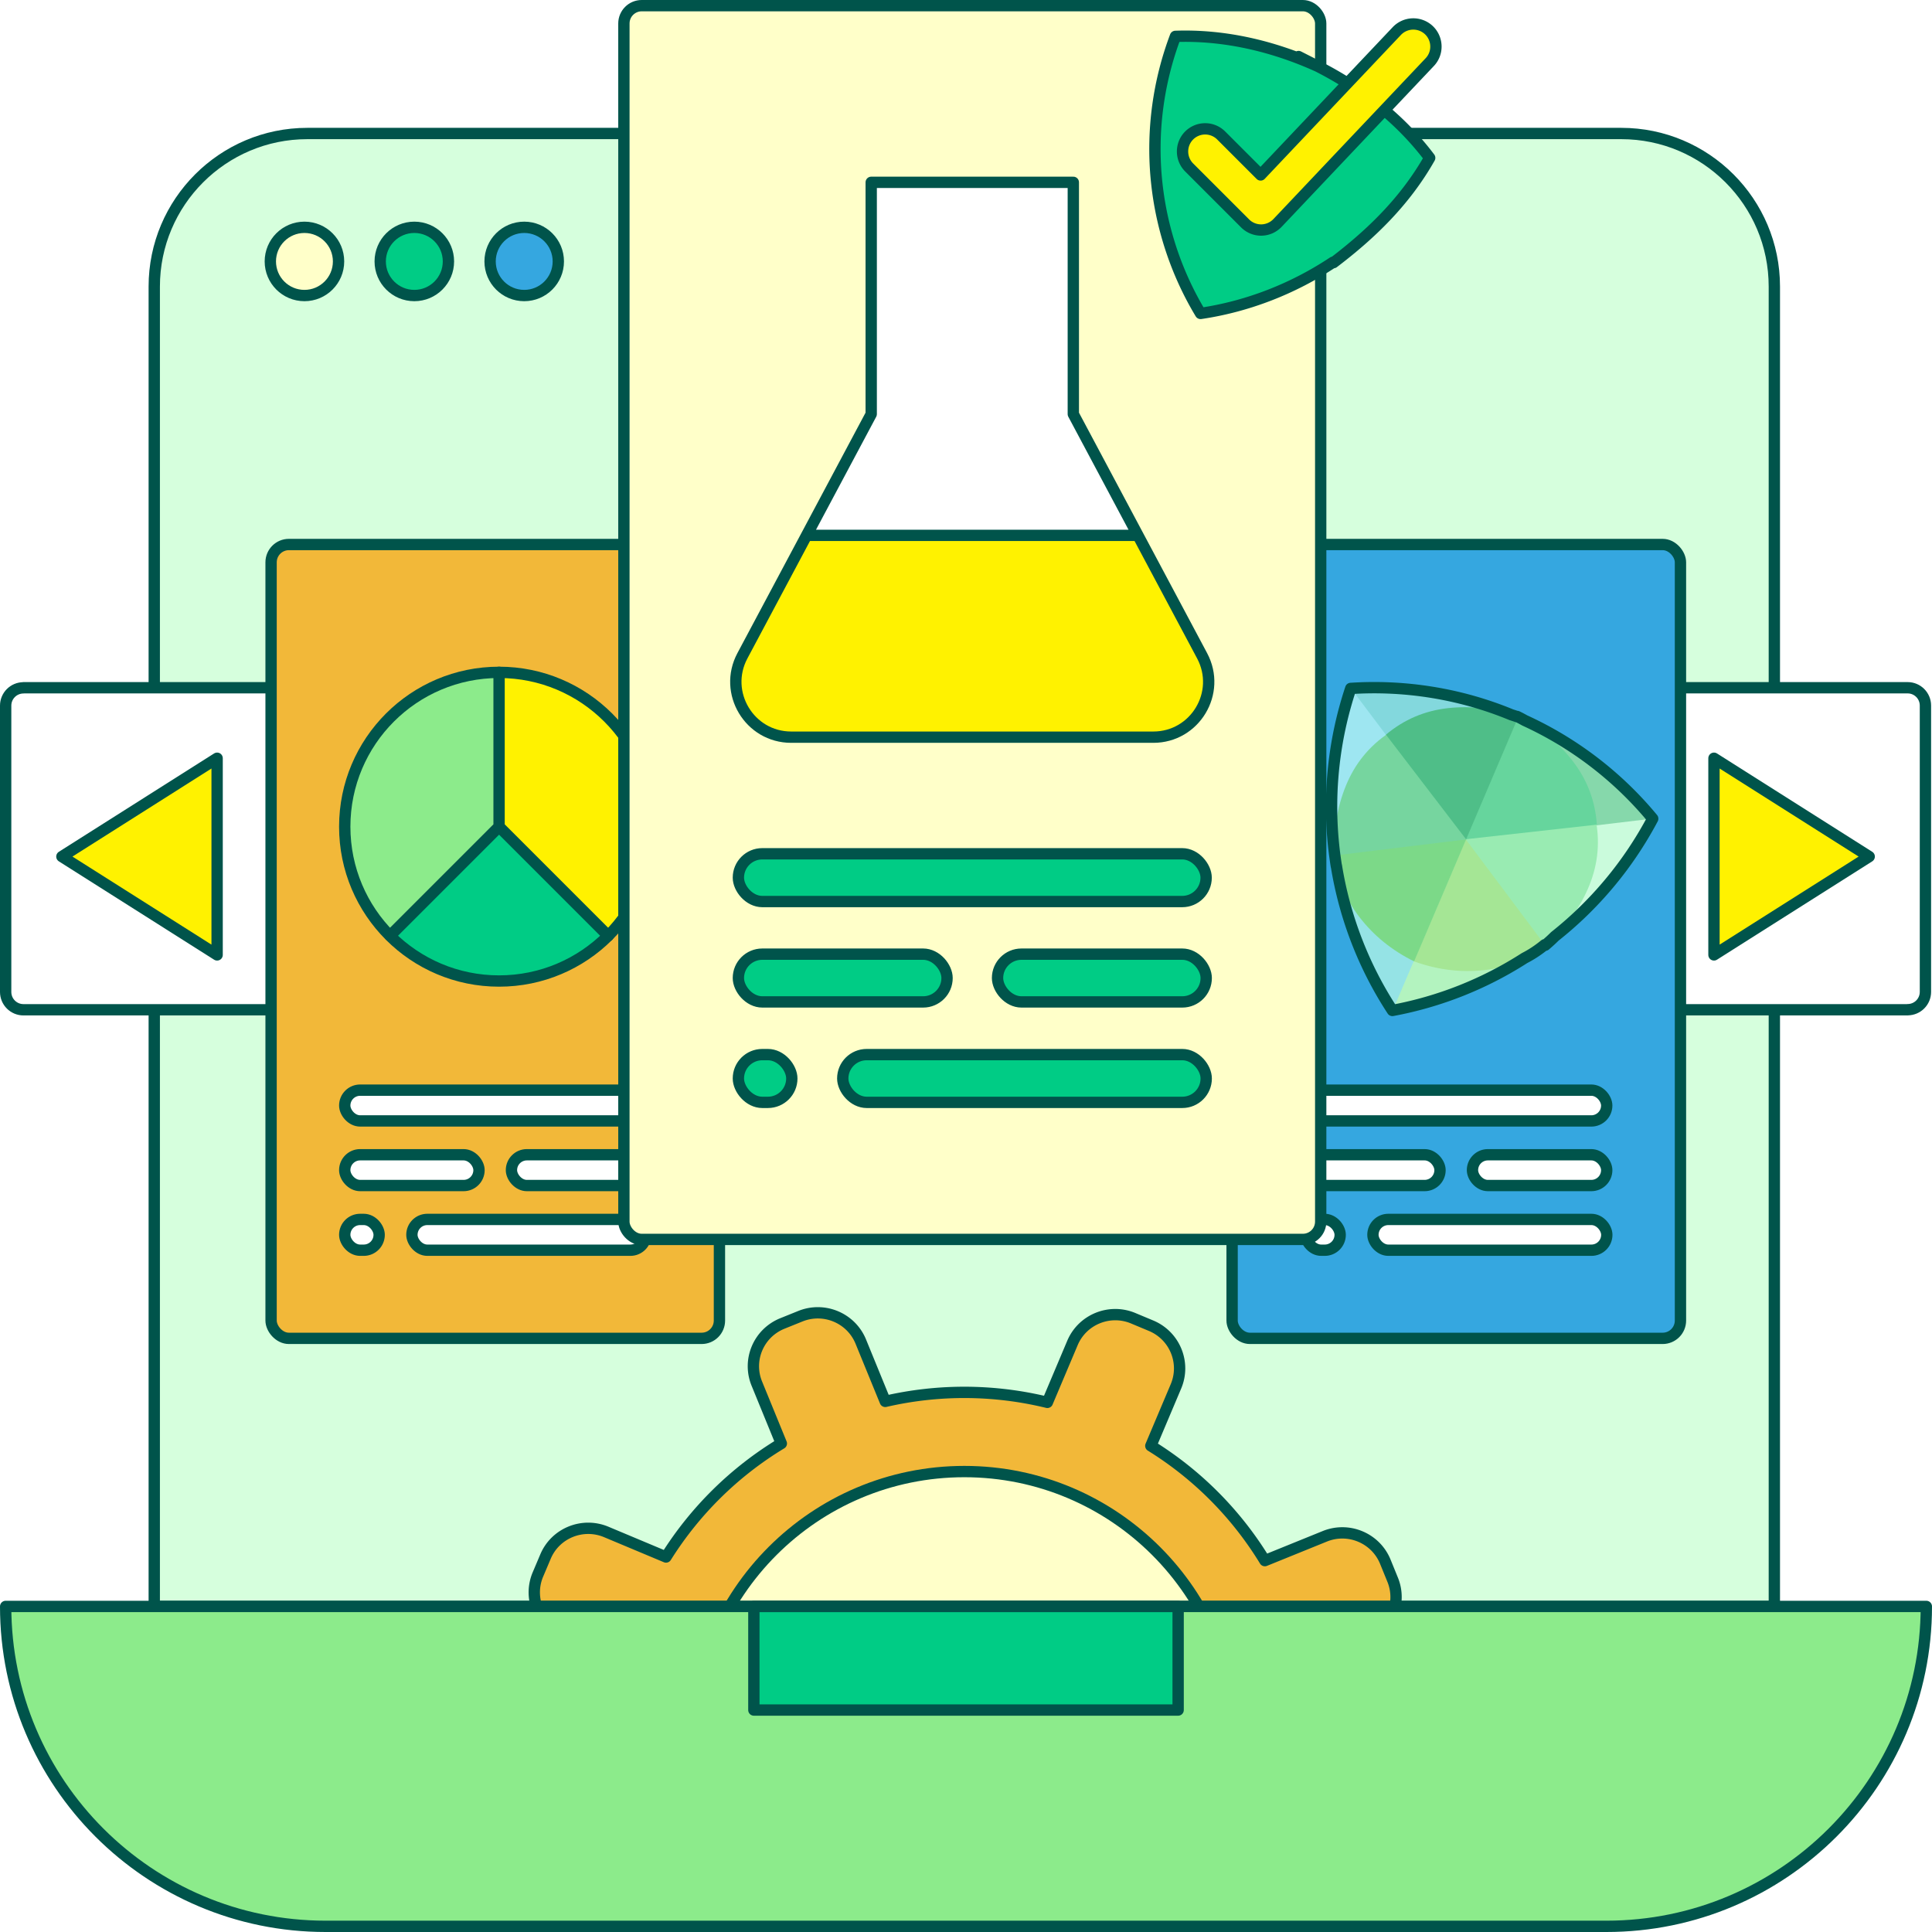 <svg xmlns="http://www.w3.org/2000/svg" id="Layer_2" data-name="Layer 2" viewBox="0 0 256 256"><defs><clipPath id="clippath"><path fill="none" stroke-width="0" d="M58.91 169.48h134.05v78.98H58.91z"/></clipPath><filter id="drop-shadow-1" filterUnits="userSpaceOnUse"><feOffset dx="4.76" dy="4.76"/><feGaussianBlur result="blur"/><feFlood flood-color="#000" flood-opacity=".06"/><feComposite in2="blur" operator="in"/><feComposite in="SourceGraphic"/></filter><style>.cls-11,.cls-12,.cls-14,.cls-15,.cls-16,.cls-18,.cls-4{stroke-width:0}.cls-4{fill:#00cc85}.cls-20{stroke:#00544b;stroke-linecap:round;stroke-linejoin:round;stroke-width:1.5px;fill:none}.cls-11{fill:#35a7e0}.cls-12{fill:#fff200}.cls-14{fill:#fff}.cls-15{fill:#f2b839}.cls-16{fill:#8ceb8b}.cls-18{fill:#ffffc9}</style></defs><g id="Layer_1-2" data-name="Layer 1"><path fill="#d6ffdd" stroke-width="0" d="M40.72 17.69h174.11c11.19 0 20.28 9.09 20.28 20.28v174.89H20.44V37.97c0-11.19 9.09-20.28 20.28-20.28z"/><g clip-path="url(#clippath)"><path d="M184.54 209.3c1.28 3.13-.23 6.7-3.38 7.98l-7.95 3.22c1.68 7.2 1.55 14.51-.13 21.39l7.92 3.32c3.13 1.32 4.6 4.91 3.28 8.03l-1 2.36a6.151 6.151 0 0 1-8.05 3.26l-7.92-3.32a46.276 46.276 0 0 1-15.28 15.04l3.24 7.92a6.107 6.107 0 0 1-3.37 7.98l-2.38.97c-3.15 1.27-6.74-.23-8.02-3.36l-3.24-7.92a46.51 46.51 0 0 1-21.48-.13l-3.33 7.88c-1.32 3.12-4.92 4.58-8.06 3.27l-2.37-1c-3.13-1.32-4.6-4.91-3.28-8.02l3.33-7.88c-6.04-3.76-11.26-8.9-15.11-15.22l-7.94 3.22c-3.15 1.28-6.74-.23-8.02-3.36l-.97-2.37a6.111 6.111 0 0 1 3.38-7.98l7.95-3.22c-1.68-7.2-1.55-14.52.13-21.4l-7.92-3.32c-3.13-1.32-4.6-4.91-3.28-8.02l1-2.36c1.32-3.12 4.92-4.58 8.05-3.27l7.92 3.32c3.77-6.01 8.94-11.2 15.28-15.04l-3.24-7.92a6.11 6.11 0 0 1 3.37-7.98l2.38-.96c3.15-1.28 6.74.22 8.02 3.36l3.24 7.92a46.644 46.644 0 0 1 21.48.13l3.33-7.88c1.32-3.11 4.92-4.58 8.06-3.26l2.37.99c3.13 1.32 4.6 4.91 3.28 8.03l-3.33 7.88a46.16 46.16 0 0 1 15.11 15.21l7.94-3.22c3.15-1.27 6.74.23 8.02 3.36l.97 2.38z" class="cls-15"/><path d="m180.99 245.22-7.92-3.32a45.86 45.86 0 0 0 .13-21.39l7.95-3.22c3.15-1.28 4.66-4.85 3.38-7.98l-.97-2.38c-1.28-3.13-4.87-4.64-8.02-3.36l-7.94 3.22a46.16 46.16 0 0 0-15.11-15.21l3.33-7.88c1.32-3.12-.15-6.71-3.28-8.03l-2.37-.99c-3.13-1.32-6.74.15-8.06 3.26l-3.33 7.88a46.51 46.51 0 0 0-21.48-.13l-3.24-7.92c-1.28-3.13-4.87-4.64-8.02-3.36l-2.38.96c-3.15 1.28-4.66 4.85-3.37 7.98l3.24 7.92a46.371 46.371 0 0 0-15.28 15.04l-7.92-3.32c-3.13-1.31-6.74.15-8.05 3.27l-1 2.36c-1.32 3.11.15 6.7 3.28 8.02l7.92 3.32a45.901 45.901 0 0 0-.13 21.4l-7.95 3.22a6.111 6.111 0 0 0-3.38 7.98l.97 2.37c1.28 3.13 4.87 4.64 8.02 3.36l7.94-3.22c3.85 6.32 9.07 11.46 15.11 15.22l-3.33 7.88c-1.32 3.11.15 6.7 3.28 8.02l2.37 1c3.13 1.31 6.74-.15 8.06-3.27l3.33-7.88a46.51 46.51 0 0 0 21.48.13l3.24 7.92c1.28 3.13 4.87 4.64 8.02 3.36l2.38-.97c3.15-1.27 4.66-4.85 3.37-7.98l-3.24-7.92a46.276 46.276 0 0 0 15.28-15.04l7.92 3.32c3.13 1.32 6.74-.15 8.05-3.26l1-2.36c1.32-3.12-.15-6.71-3.28-8.03z" class="cls-20"/><circle cx="127.78" cy="230.93" r="35.94" class="cls-18"/><circle cx="127.78" cy="230.93" r="35.94" class="cls-20"/></g><path d="M40.72 17.69h174.11c11.19 0 20.28 9.09 20.28 20.28v174.89H20.44V37.97c0-11.19 9.09-20.28 20.28-20.28z" class="cls-20"/><path d="M252.77 133.8h-35.24V91.13h35.24c1.31 0 2.36 1.06 2.36 2.36v37.94c0 1.31-1.06 2.36-2.36 2.36zM3.11 91.13h35.24v42.67H3.11c-1.31 0-2.36-1.06-2.36-2.36V93.5c0-1.31 1.06-2.36 2.36-2.36z" class="cls-14"/><path d="M28.77 126.53 8.2 113.5l20.57-13.03v26.06zm198.34 0 20.57-13.03-20.57-13.03v26.06z" class="cls-12"/><path d="M28.77 126.53 8.2 113.5l20.57-13.03v26.06z" class="cls-20"/><path d="M3.11 91.13h35.24v42.67H3.11c-1.31 0-2.36-1.06-2.36-2.36V93.5c0-1.31 1.06-2.36 2.36-2.36zm224 35.4 20.57-13.03-20.57-13.03v26.06z" class="cls-20"/><path d="M252.77 133.8h-35.24V91.13h35.24c1.31 0 2.36 1.06 2.36 2.36v37.94c0 1.31-1.06 2.36-2.36 2.36z" class="cls-20"/><rect width="59.41" height="105.19" x="163.26" y="72.15" class="cls-11" rx="2.36" ry="2.36"/><rect width="39.88" height="4.08" x="173.02" y="144.45" class="cls-14" rx="2.04" ry="2.04"/><rect width="17.79" height="4.08" x="173.02" y="153.01" class="cls-14" rx="2.04" ry="2.04"/><rect width="17.79" height="4.08" x="195.11" y="153.01" class="cls-14" rx="2.04" ry="2.04"/><rect width="4.56" height="4.08" x="173.02" y="161.58" class="cls-14" rx="2.04" ry="2.04"/><rect width="30.99" height="4.08" x="181.92" y="161.58" class="cls-14" rx="2.04" ry="2.04"/><rect width="39.88" height="4.08" x="173.02" y="144.45" class="cls-20" rx="2.04" ry="2.04"/><rect width="17.79" height="4.08" x="173.02" y="153.01" class="cls-20" rx="2.04" ry="2.04"/><rect width="17.79" height="4.08" x="195.11" y="153.01" class="cls-20" rx="2.04" ry="2.04"/><rect width="4.56" height="4.08" x="173.02" y="161.58" class="cls-20" rx="2.04" ry="2.04"/><rect width="30.99" height="4.08" x="181.92" y="161.58" class="cls-20" rx="2.04" ry="2.04"/><rect width="59.41" height="105.19" x="163.26" y="72.15" class="cls-20" rx="2.36" ry="2.36"/><g filter="url(#drop-shadow-1)"><path fill="#cafbdc" stroke-width="0" d="M179.74 129.13c-8.02-12.2-10.43-27.89-5.52-42.68 7.28-.48 14.76.69 21.9 3.74a47.58 47.58 0 0 1 18.11 13.54c-7.21 13.58-19.99 22.6-34.14 25.33l-.36.07z"/><path fill="#42b67b" stroke-width="0" d="m189.47 106.67-15.22-20.22h.19c7.21-.46 14.61.72 21.68 3.74 7.27 3.1 13.37 7.8 18.1 13.52l-24.75 2.96z" opacity=".5" style="isolation:isolate"/><path fill="#82e180" stroke-width="0" d="M179.74 129.13a49.29 49.29 0 0 1-7.65-20.67l17.57-2.1 10.44 13.86a49.004 49.004 0 0 1-20 8.84l-.36.07z" opacity=".31" style="isolation:isolate"/><path fill="#80d9ff" stroke-width="0" d="M179.74 129.13c-8.02-12.2-10.43-27.89-5.52-42.68 7.28-.48 14.76.69 21.9 3.74l.21.09-16.54 38.84h-.05z" opacity=".6" style="isolation:isolate"/><path fill="#a5e695" stroke-width="0" d="M200.12 120.27 189.5 106.4l-6.91 16.22c3.08 1.12 6.18 1.51 9.29 1.17 3.11-.34 5.85-1.51 8.24-3.51z"/><path fill="#99ebb2" stroke-width="0" d="m206.74 104.11-17.31 2.3 10.55 14.09c2.51-2.12 4.4-4.61 5.66-7.48 1.26-2.87 1.63-5.84 1.09-8.9z"/><path fill="#66d59d" stroke-width="0" d="m206.83 104.51-17.35 1.93 6.91-16.22c2.94 1.45 5.37 3.42 7.27 5.9 1.91 2.48 2.96 5.28 3.17 8.38z"/><g stroke-width="0"><path fill="#7cd988" d="m172.18 108.34 17.35-1.93-6.91 16.22c-2.94-1.45-5.37-3.42-7.27-5.9-1.91-2.48-2.96-5.28-3.17-8.38z"/><path fill="#76d59f" d="m179.25 92.37 10.33 14.09-17.46 2.13c-.21-3.28.28-6.37 1.47-9.27 1.19-2.9 3.08-5.22 5.66-6.95z"/><path fill="#4fbe88" d="m178.89 92.59 10.62 13.87 6.91-16.22c-3.08-1.12-6.18-1.51-9.29-1.17-3.11.34-5.85 1.51-8.24 3.51z"/></g><path d="M172.32 109.98c1.1 6.81 3.64 13.38 7.42 19.15a48.958 48.958 0 0 0 17.51-6.94c.94-.48 1.83-1.07 2.68-1.77l.05.07c.45-.38.88-.77 1.29-1.18 5.21-4.13 9.67-9.38 12.96-15.58v-.02a47.833 47.833 0 0 0-16.94-13c-.29-.16-.58-.32-.89-.47s0 0-.01 0h-.01c-.29-.1-.59-.2-.88-.29-6.7-2.77-14.03-3.96-21.26-3.49h-.02a49.61 49.61 0 0 0-2.13 22.01c.07.51.14 1.02.22 1.52z" class="cls-20"/></g><rect width="59.41" height="105.19" x="35.92" y="72.15" class="cls-15" rx="2.36" ry="2.36"/><rect width="39.88" height="4.08" x="45.68" y="144.45" class="cls-14" rx="2.04" ry="2.04"/><rect width="17.79" height="4.08" x="45.68" y="153.01" class="cls-14" rx="2.04" ry="2.04"/><rect width="17.79" height="4.08" x="67.77" y="153.01" class="cls-14" rx="2.04" ry="2.04"/><rect width="4.56" height="4.08" x="45.68" y="161.58" class="cls-14" rx="2.04" ry="2.04"/><rect width="30.99" height="4.08" x="54.58" y="161.58" class="cls-14" rx="2.04" ry="2.04"/><path d="M66.13 89.09v20.45L80.59 124c3.7-3.7 5.99-8.81 5.99-14.46 0-11.29-9.16-20.45-20.45-20.45z" class="cls-12"/><path d="m51.69 123.98-.02.02c3.7 3.7 8.81 5.99 14.46 5.99s10.76-2.29 14.46-5.99l-14.46-14.46-14.44 14.44z" class="cls-4"/><path d="M66.13 109.54V89.09c-11.3 0-20.45 9.16-20.45 20.45 0 5.65 2.29 10.76 5.99 14.46l.02-.02 14.44-14.44z" class="cls-16"/><rect width="39.88" height="4.08" x="45.68" y="144.45" class="cls-20" rx="2.04" ry="2.04"/><rect width="17.79" height="4.08" x="45.68" y="153.01" class="cls-20" rx="2.04" ry="2.04"/><rect width="17.79" height="4.08" x="67.77" y="153.01" class="cls-20" rx="2.04" ry="2.04"/><rect width="4.56" height="4.08" x="45.68" y="161.58" class="cls-20" rx="2.04" ry="2.04"/><rect width="30.99" height="4.08" x="54.58" y="161.58" class="cls-20" rx="2.04" ry="2.04"/><rect width="59.41" height="105.19" x="35.92" y="72.15" class="cls-20" rx="2.36" ry="2.36"/><circle cx="66.13" cy="109.54" r="20.45" class="cls-20"/><path d="M66.13 89.09v20.45l-14.44 14.44m14.44-14.44L80.59 124" class="cls-20"/><circle cx="40.34" cy="34.64" r="4.52" class="cls-18"/><circle cx="54.9" cy="34.64" r="4.52" class="cls-4"/><circle cx="69.46" cy="34.64" r="4.52" class="cls-11"/><circle cx="40.34" cy="34.64" r="4.52" class="cls-20"/><circle cx="54.9" cy="34.64" r="4.52" class="cls-20"/><circle cx="69.46" cy="34.64" r="4.52" class="cls-20"/><rect width="92.33" height="163.48" x="82.67" y=".75" class="cls-18" rx="2.36" ry="2.36"/><rect width="61.98" height="6.33" x="97.84" y="113.13" class="cls-4" rx="3.17" ry="3.17"/><rect width="27.65" height="6.33" x="97.84" y="126.43" class="cls-4" rx="3.17" ry="3.17"/><rect width="27.65" height="6.33" x="132.18" y="126.43" class="cls-4" rx="3.17" ry="3.17"/><rect width="7.08" height="6.33" x="97.84" y="139.74" class="cls-4" rx="3.17" ry="3.17"/><rect width="48.16" height="6.33" x="111.67" y="139.74" class="cls-4" rx="3.17" ry="3.17"/><path d="m142.22 54.87 8.57 16.08h-43.92l8.57-16.08V24.16h26.78v30.71z" class="cls-14"/><path d="M159.29 86.9c2.6 4.88-.94 10.78-6.47 10.78h-47.98c-5.53 0-9.07-5.9-6.47-10.78l8.5-15.95h43.92l8.5 15.95z" class="cls-12"/><rect width="61.98" height="6.33" x="97.84" y="113.13" class="cls-20" rx="3.17" ry="3.17"/><rect width="27.65" height="6.33" x="97.84" y="126.43" class="cls-20" rx="3.17" ry="3.17"/><rect width="27.65" height="6.33" x="132.18" y="126.43" class="cls-20" rx="3.17" ry="3.17"/><rect width="7.08" height="6.33" x="97.84" y="139.74" class="cls-20" rx="3.17" ry="3.17"/><rect width="48.16" height="6.33" x="111.67" y="139.74" class="cls-20" rx="3.17" ry="3.17"/><rect width="92.33" height="163.48" x="82.67" y=".75" class="cls-20" rx="2.36" ry="2.36"/><path d="m159.29 86.9-17.07-32.03V24.16h-26.78v30.71L98.37 86.9c-2.6 4.88.94 10.78 6.47 10.78h47.98c5.53 0 9.07-5.89 6.47-10.78zm-52.41-15.96h43.91" class="cls-20"/><path d="M153.35 24.89c.72 5.87 2.68 11.58 5.73 16.64 6.26-.92 12.3-3.29 17.57-6.79l.04.06c4.99-3.79 9.5-8.14 12.75-13.88-3.89-5.17-9.08-9.21-14.82-12.13s-.01 0-.02-.01c-5.91-2.67-12.35-4.19-18.85-3.96a42.352 42.352 0 0 0-2.54 18.77c.04.44.09.87.14 1.31z" class="cls-4"/><path d="M153.35 24.89c.72 5.87 2.68 11.58 5.73 16.64 6.26-.92 12.3-3.29 17.57-6.79l.04.06c4.99-3.79 9.5-8.14 12.75-13.88-3.89-5.17-9.08-9.21-14.82-12.13s-.01 0-.02-.01c-5.91-2.67-12.35-4.19-18.85-3.96a42.352 42.352 0 0 0-2.54 18.77c.04.44.09.87.14 1.31z" class="cls-20"/><path d="M167.1 30.48c-.8 0-1.56-.32-2.12-.88l-7.41-7.41a3 3 0 0 1 0-4.24 3 3 0 0 1 4.24 0l5.23 5.23 18.05-19.07a3.01 3.01 0 0 1 4.24-.12c1.2 1.14 1.26 3.04.12 4.24l-20.17 21.31c-.56.59-1.33.93-2.14.94h-.04z" class="cls-12"/><path d="M167.1 30.48c-.8 0-1.56-.32-2.12-.88l-7.41-7.41a3 3 0 0 1 0-4.24 3 3 0 0 1 4.24 0l5.23 5.23 18.05-19.07a3.01 3.01 0 0 1 4.24-.12c1.2 1.14 1.26 3.04.12 4.24l-20.17 21.31c-.56.59-1.33.93-2.14.94h-.04z" class="cls-20"/><path d="M.75 212.86h254.5c0 23.4-19 42.39-42.39 42.39H43.14c-23.4 0-42.39-19-42.39-42.39z" class="cls-16"/><path d="M99.89 212.86h56.22v13.73H99.89z" class="cls-4"/><path d="M.75 212.86h254.5c0 23.4-19 42.39-42.39 42.39H43.14c-23.4 0-42.39-19-42.39-42.39z" class="cls-20"/><path d="M99.89 212.86h56.22v13.73H99.89z" class="cls-20"/></g></svg>